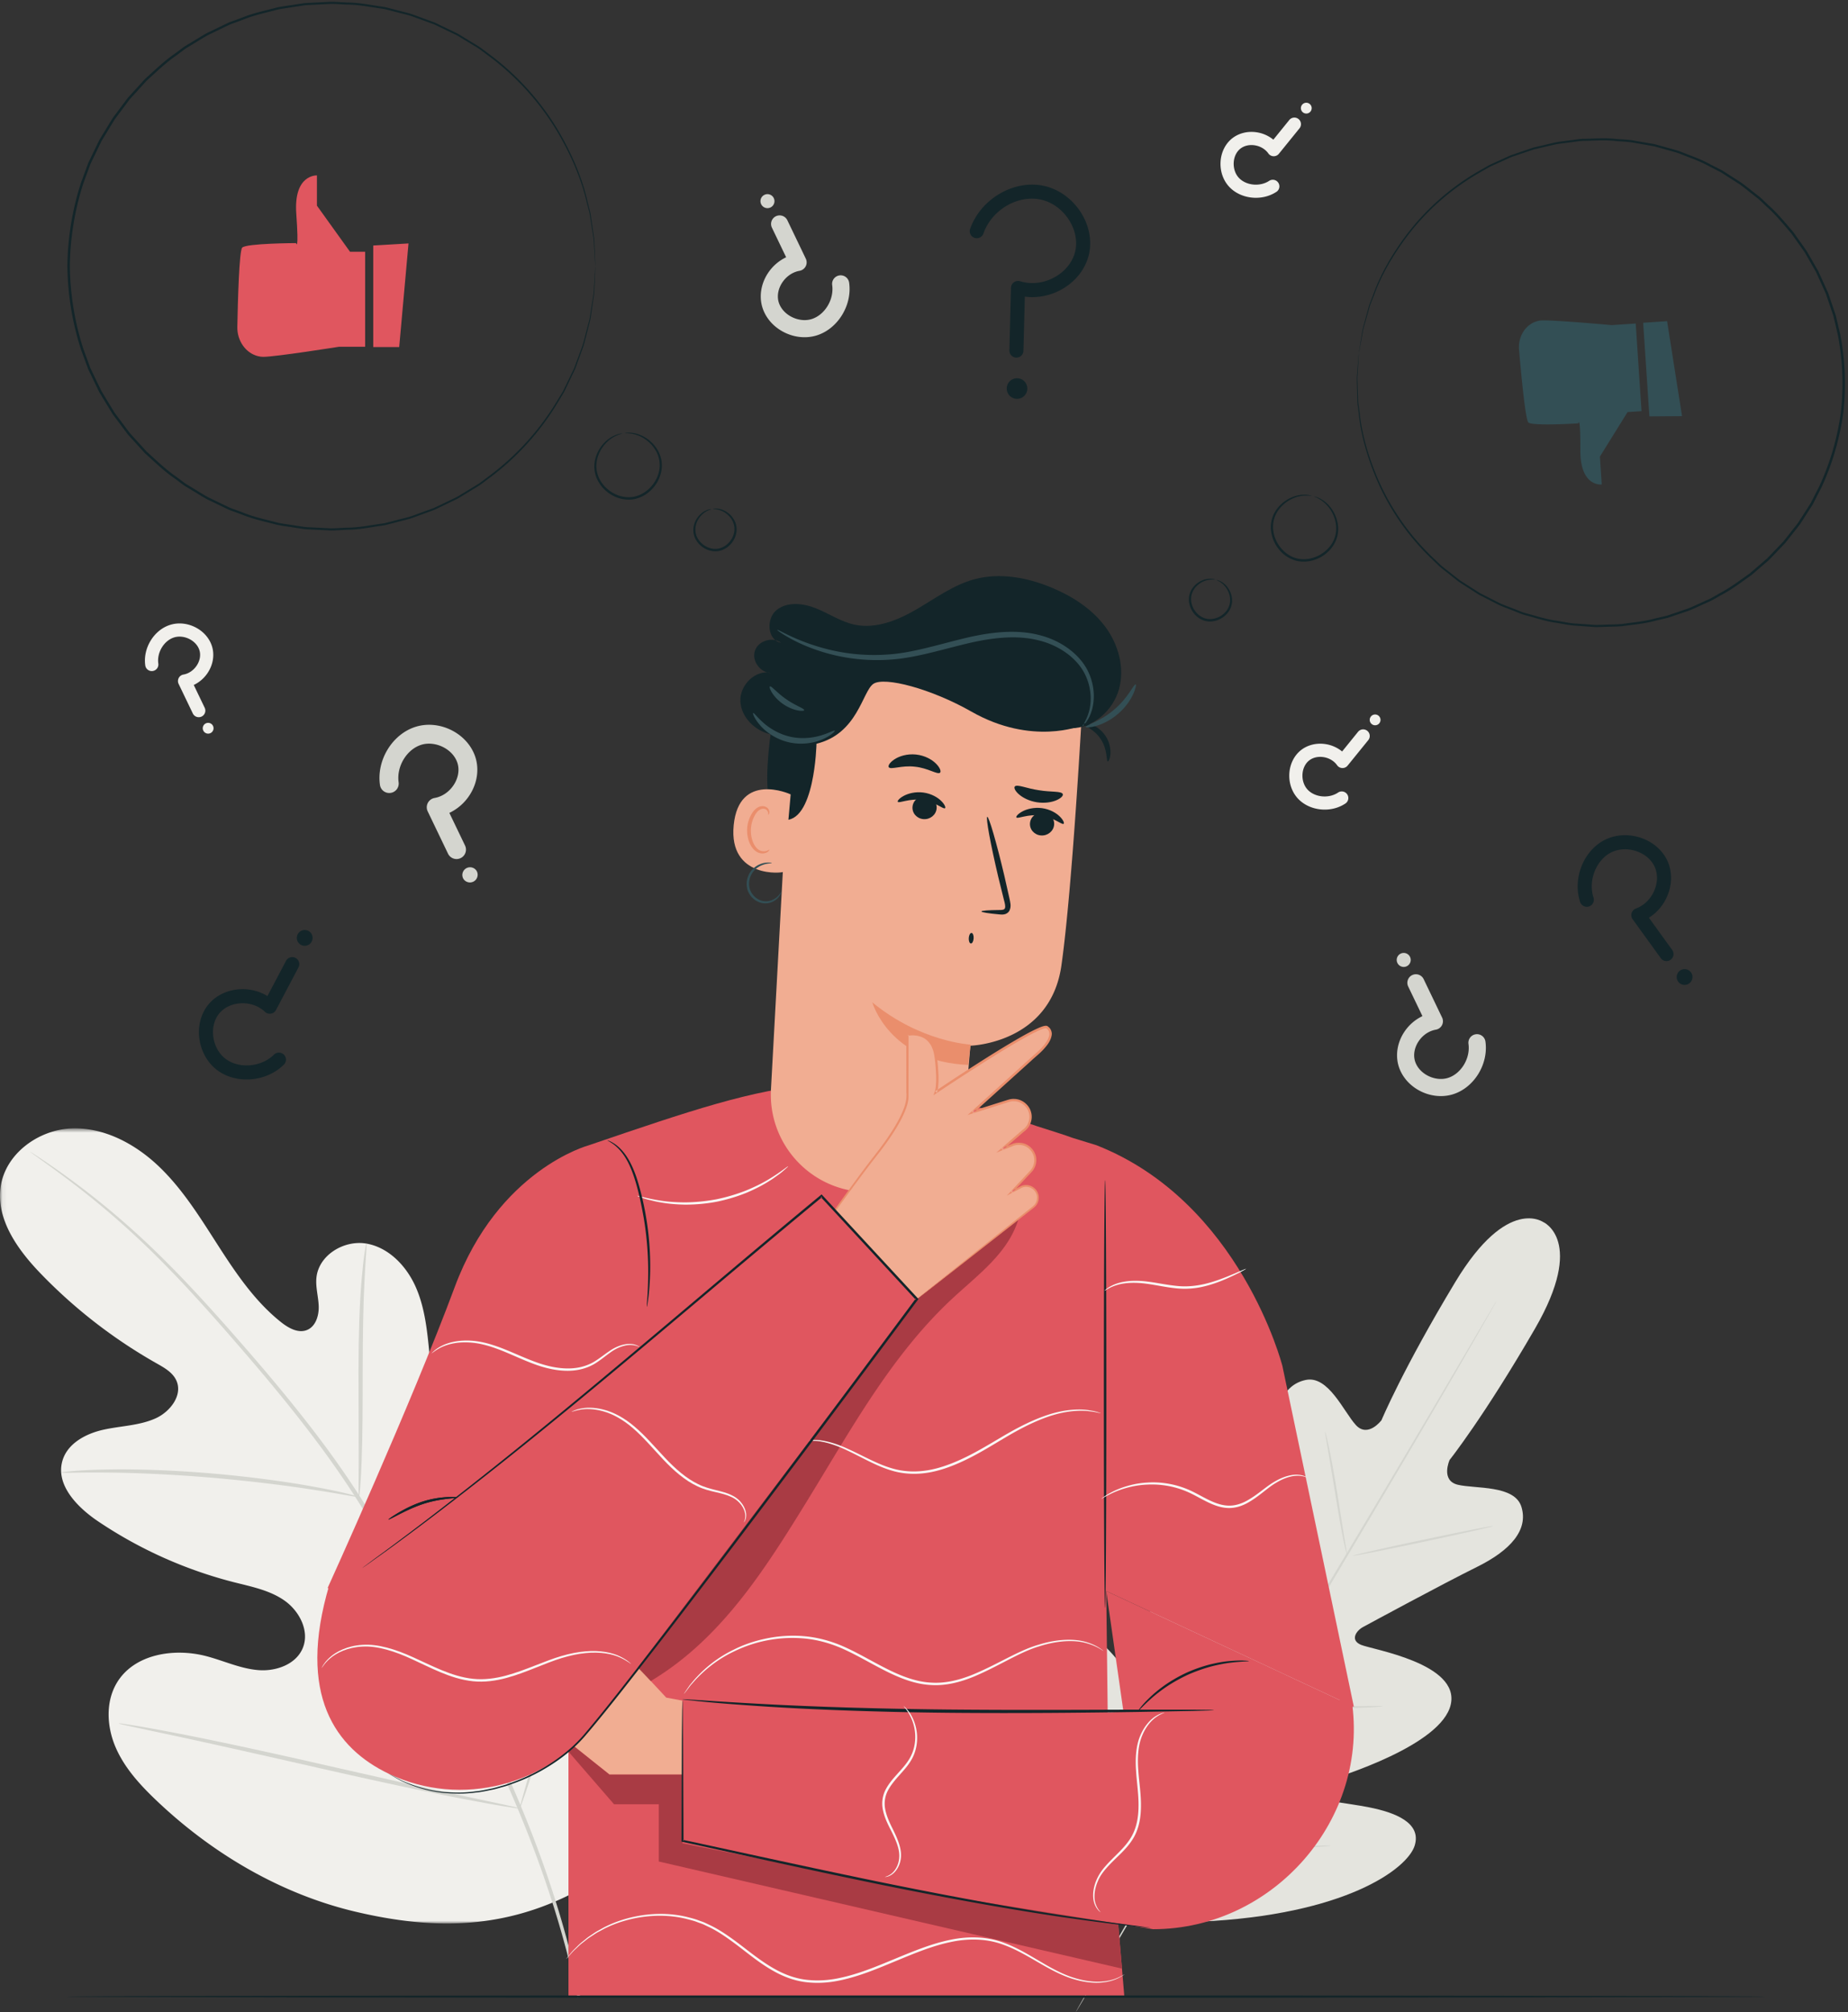 <svg width="394" height="429" xmlns="http://www.w3.org/2000/svg" xmlns:xlink="http://www.w3.org/1999/xlink"><rect width="100%" height="100%" fill="#333333" stroke="none"/><defs><path id="a" d="M.06.586h144.192V170.11H.06z"/></defs><g fill="none" fill-rule="evenodd"><g transform="translate(0 240)"><mask id="b" fill="#fff"><use xlink:href="#a"/></mask><path d="M121.11 164.165c23.226-20.071 25.556-53.116 21.556-82.192-.667-4.853-.662-10.043-3.42-14.078-2.758-4.033-8.465-6.396-12.614-3.894-3.442 2.076-4.583 6.446-6.248 10.134-2.214 4.908-5.83 9.152-10.297 12.088-2.936 1.93-6.672 3.31-9.907 1.937-4.44-1.884-5.535-7.637-6.004-12.486l-2.625-27.101c-.47-4.847-.966-9.794-2.946-14.237-1.981-4.442-5.751-8.369-10.492-9.185-4.743-.815-10.166 2.43-10.65 7.271-.201 2.016.412 4.023.485 6.046.072 2.026-.635 4.347-2.487 5.104-1.875.767-3.955-.405-5.549-1.674-5.504-4.375-9.547-10.326-13.364-16.265-3.818-5.939-7.557-12.036-12.644-16.903C28.817 3.864 22.106.284 15.128.606 8.149.929 1.2 5.974.149 12.965c-1.053 7.011 3.646 13.529 8.552 18.609a108.662 108.662 0 0024.727 19.137c1.639.927 3.415 1.927 4.184 3.662 1.385 3.121-1.344 6.643-4.423 8.034-3.487 1.575-7.444 1.604-11.175 2.438-3.731.834-7.651 2.923-8.711 6.64-1.474 5.156 3.203 9.919 7.627 12.897a93.096 93.096 0 0029.047 12.996c3.698.937 7.566 1.694 10.698 3.901 3.132 2.209 5.315 6.383 3.931 9.973-1.385 3.595-5.728 5.147-9.532 4.838-3.803-.305-7.354-1.988-11.049-2.963-6.916-1.826-15.466-.48-19.136 5.713-2.413 4.072-2.116 9.363-.233 13.724 1.881 4.362 5.156 7.948 8.578 11.215 11.961 11.417 26.659 20.085 42.655 23.847 15.994 3.761 30.453 3.734 45.221-3.461" fill="#F1F0EC" mask="url(#b)"/></g><path d="M123.724 425.757c-2.249-11.45-6.192-24.839-12.033-39.107-5.814-14.282-13.485-29.408-22.051-44.954l-6.386-11.487c-2.104-3.765-4.191-7.499-6.457-11.026-4.504-7.073-9.373-13.531-14.187-19.515-4.812-5.99-9.598-11.498-14.109-16.616-4.525-5.11-8.832-9.793-12.939-13.894-8.193-8.236-15.573-14.083-20.804-17.891a158.643 158.643 0 00-6.106-4.272l-1.621-1.062c-.368-.233-.56-.347-.57-.335-.009.014.167.154.519.412.39.283.91.658 1.571 1.135 1.384.99 3.425 2.452 6.003 4.405a182.697 182.697 0 0120.562 18.062c4.068 4.118 8.338 8.814 12.831 13.939 4.485 5.136 9.242 10.654 14.026 16.641 4.782 5.985 9.618 12.43 14.086 19.471 2.249 3.509 4.314 7.213 6.421 10.989l6.378 11.482c8.559 15.535 16.233 30.613 22.072 44.834 5.864 14.207 9.854 27.523 12.174 38.915" fill="#D4D5CF"/><path d="M76.538 319.175c.061.003.15-.75.26-2.116.117-1.364.22-3.344.311-5.792.188-4.893.216-11.661.219-19.121.001-7.465.125-14.212.387-19.089.124-2.439.243-4.413.344-5.775.093-1.364.116-2.123.054-2.131-.061-.007-.201.737-.399 2.094-.208 1.353-.425 3.325-.629 5.766-.425 4.884-.651 11.659-.653 19.13l.044 19.112c-.009 2.298-.019 4.236-.026 5.792-.001 1.367.025 2.126.088 2.13" fill="#D4D5CF"/><path d="M13.057 313.961c.005.061.902.073 2.516.041 1.612-.023 3.945-.069 6.83-.032 5.767.028 13.733.344 22.507 1.078 8.775.749 16.687 1.766 22.388 2.667 2.856.43 5.156.84 6.748 1.114 1.591.281 2.478.407 2.492.346.013-.062-.85-.304-2.423-.692a118.23 118.23 0 00-6.714-1.4c-5.691-1.066-13.618-2.186-22.42-2.939-8.799-.735-16.799-.952-22.584-.814-2.893.046-5.231.187-6.843.32-1.612.141-2.5.247-2.497.311m97.75 71.623c.029.009.148-.267.349-.804l.832-2.363c.714-2.055 1.67-5.056 2.801-8.779 2.269-7.445 5.079-17.827 8.025-29.325 2.949-11.503 5.658-21.897 7.768-29.378l2.525-8.854.674-2.414c.144-.554.207-.85.176-.862-.029-.008-.148.269-.348.806l-.833 2.361c-.714 2.055-1.669 5.056-2.801 8.78-2.269 7.444-5.079 17.826-8.026 29.329-2.947 11.5-5.657 21.892-7.767 29.375-1.039 3.636-1.891 6.631-2.525 8.852l-.673 2.414c-.145.556-.207.852-.177.862" fill="#D4D5CF"/><path d="M25.295 367.448c-.005.031.291.117.856.254l2.487.557c2.294.492 5.391 1.154 9.159 1.958 7.733 1.656 18.387 4.063 30.156 6.74 11.773 2.679 22.46 4.991 30.23 6.486 3.885.749 7.034 1.323 9.218 1.675l2.517.39c.577.08.884.106.89.076.004-.032-.292-.118-.857-.256-.668-.149-1.49-.332-2.487-.556-2.294-.491-5.389-1.151-9.157-1.958-7.733-1.653-18.389-4.062-30.162-6.74-11.769-2.679-22.455-4.99-30.224-6.486-3.885-.749-7.034-1.322-9.219-1.674l-2.518-.391c-.577-.08-.882-.105-.89-.075m72.043-184.287a2.016 2.016 0 01-1.815-1.141l-4.336-9.027a2.01 2.01 0 011.467-2.851c1.627-.285 3.12-1.305 4.093-2.801.897-1.376 1.212-2.971.862-4.377-.347-1.401-1.373-2.677-2.816-3.502-1.545-.881-3.378-1.137-4.911-.678-3.13.935-5.371 4.6-4.894 8.004a2.01 2.01 0 01-1.711 2.271 2.001 2.001 0 01-2.271-1.712c-.752-5.35 2.714-10.921 7.727-12.417 2.598-.776 5.537-.398 8.054 1.04 2.393 1.366 4.115 3.562 4.726 6.026.617 2.485.109 5.233-1.395 7.541a10.526 10.526 0 01-4.312 3.785l3.344 6.957a2.011 2.011 0 01-1.812 2.882m4.319 2.596a1.644 1.644 0 11-2.928 1.5 1.646 1.646 0 012.928-1.5" fill="#D4D5CF"/><path d="M42.377 152.919a1.406 1.406 0 01-1.267-.797l-3.029-6.304a1.404 1.404 0 011.024-1.992c1.137-.198 2.179-.911 2.859-1.955.627-.961.846-2.076.602-3.057-.242-.979-.959-1.87-1.967-2.445-1.079-.617-2.358-.795-3.429-.474-2.186.653-3.752 3.212-3.418 5.589a1.404 1.404 0 01-1.195 1.586 1.398 1.398 0 01-1.586-1.195c-.525-3.736 1.895-7.627 5.396-8.672 1.815-.541 3.868-.278 5.625.727 1.671.954 2.874 2.488 3.3 4.208.431 1.735.076 3.655-.974 5.266a7.344 7.344 0 01-3.011 2.643l2.335 4.859a1.405 1.405 0 01-1.265 2.013m3.016 1.812a1.15 1.15 0 11-2.047 1.048 1.15 1.15 0 012.047-1.048m246.506 1.587a1.409 1.409 0 01-.178 1.487l-4.403 5.433a1.405 1.405 0 01-2.239-.073c-.665-.943-1.754-1.58-2.99-1.748-1.137-.155-2.237.124-3.02.764-.782.638-1.281 1.667-1.369 2.824-.095 1.238.291 2.472 1.039 3.302 1.525 1.697 4.508 2.017 6.514.698a1.405 1.405 0 111.542 2.347c-3.152 2.073-7.704 1.549-10.146-1.168-1.266-1.409-1.906-3.377-1.749-5.394.147-1.919 1.019-3.662 2.391-4.784 1.384-1.131 3.272-1.632 5.177-1.372a7.35 7.35 0 013.678 1.591l3.392-4.189a1.403 1.403 0 012.361.282m.348-3.502a1.15 1.15 0 111.821 1.403 1.15 1.15 0 01-1.821-1.403m-15.01-126.943a1.409 1.409 0 01-.178 1.486l-4.402 5.434a1.406 1.406 0 01-2.239-.074c-.665-.942-1.756-1.579-2.991-1.747-1.136-.156-2.237.123-3.019.763-.782.638-1.281 1.667-1.37 2.824-.095 1.239.291 2.472 1.039 3.303 1.525 1.696 4.508 2.016 6.514.698a1.403 1.403 0 011.944.401 1.398 1.398 0 01-.401 1.946c-3.153 2.072-7.704 1.549-10.146-1.168-1.267-1.409-1.906-3.377-1.75-5.395.147-1.919 1.019-3.662 2.391-4.783 1.385-1.132 3.272-1.633 5.178-1.373a7.36 7.36 0 013.677 1.591l3.392-4.189a1.405 1.405 0 012.361.283m.348-3.502a1.15 1.15 0 111.823 1.402 1.15 1.15 0 01-1.823-1.402" fill="#F1F0EC"/><path d="M166.218 45.925c.68 0 1.332.382 1.647 1.035l3.935 8.192a1.825 1.825 0 01-1.331 2.588c-1.476.258-2.831 1.184-3.715 2.541-.814 1.249-1.099 2.697-.782 3.973.315 1.271 1.247 2.429 2.556 3.177 1.402.801 3.065 1.032 4.457.616 2.84-.849 4.874-4.174 4.441-7.264a1.822 1.822 0 011.552-2.06 1.816 1.816 0 012.062 1.553c.682 4.855-2.463 9.911-7.012 11.268-2.359.705-5.026.362-7.309-.943-2.172-1.24-3.735-3.233-4.29-5.469-.56-2.254-.098-4.749 1.267-6.843a9.543 9.543 0 013.912-3.435l-3.034-6.313a1.826 1.826 0 011.644-2.616m-3.919-2.356a1.492 1.492 0 112.656-1.361 1.492 1.492 0 01-2.656 1.361m139.579 164.155c.68 0 1.332.382 1.647 1.036l3.934 8.192a1.822 1.822 0 01-1.33 2.588c-1.476.257-2.831 1.183-3.716 2.541-.813 1.249-1.098 2.696-.781 3.972.315 1.273 1.246 2.43 2.556 3.178 1.401.8 3.065 1.032 4.456.615 2.841-.847 4.875-4.174 4.441-7.263a1.826 1.826 0 011.553-2.061 1.817 1.817 0 012.062 1.554c.681 4.855-2.463 9.91-7.012 11.268-2.359.704-5.027.362-7.31-.944-2.172-1.239-3.734-3.232-4.289-5.468-.559-2.255-.098-4.75 1.267-6.844a9.548 9.548 0 013.912-3.434l-3.034-6.314a1.824 1.824 0 011.644-2.616m-3.92-2.355a1.493 1.493 0 112.657-1.362 1.493 1.493 0 01-2.657 1.362" fill="#D4D5CF"/><path d="M329.174 260.661s-7.687-5.91-18.9 12.686c-11.214 18.598-15.735 29.462-15.735 29.462s-2.888 3.859-5.477 1.017c-2.589-2.841-5.859-10.611-10.676-9.598-4.996 1.051-6.999 6.4-6.639 14.497.361 8.097.5 25.864.506 27.472.007 1.577-1.056 3.824-3.131 2.171-2.073-1.653-13.621-16.519-20.347-10.617-6.727 5.901-2.016 28.293-1.548 30.75.469 2.458-.077 3.455-1.266 3.969-1.187.516-4.598-4.847-8.056-8.941-3.457-4.094-8.184-8.234-11.78-4.504-3.595 3.73-5.83 20.119 7.93 47.98l7.222 12.493 14.491.229c31.043-1.399 44.316-11.268 45.848-16.218 1.531-4.949-4.377-7.089-9.631-8.141-5.255-1.052-11.598-1.45-11.72-2.74-.123-1.29.486-2.248 2.864-3.024 2.379-.777 24.262-7.461 26.184-16.2 1.921-8.74-16.673-11.677-19.122-12.694-2.449-1.019-.994-3.036.39-3.791 1.411-.77 17.038-9.226 24.303-12.819 7.265-3.593 10.983-7.929 9.491-12.811-1.438-4.708-9.821-3.821-13.559-4.716-3.739-.897-1.753-5.288-1.753-5.288s7.331-9.204 18.205-28.002c10.873-18.798 1.742-22.731 1.742-22.731" fill="#E4E4DE"/><path d="M319.104 277.299s-.065.141-.208.406l-.651 1.167-2.537 4.465c-2.207 3.875-5.441 9.459-9.464 16.345-8.04 13.774-19.306 32.708-31.815 53.579-12.514 20.878-23.823 39.786-31.932 53.518l-9.586 16.271-2.609 4.423c-.296.49-.524.871-.688 1.145-.159.256-.248.382-.248.382s.063-.141.208-.406l.65-1.167 2.536-4.464c2.207-3.875 5.441-9.459 9.464-16.344 8.04-13.775 19.307-32.71 31.82-53.588 12.51-20.871 23.818-39.778 31.927-53.51l9.587-16.272 2.609-4.423.689-1.145c.157-.257.248-.382.248-.382" fill="#D4D5CF"/><path d="M282.522 305.282c.03-.007.133.35.293 1.002.163.65.371 1.598.617 2.771.488 2.348 1.079 5.608 1.666 9.216.565 3.562 1.077 6.78 1.469 9.244l.463 2.797c.112.659.16 1.028.129 1.035-.03.007-.135-.349-.3-1-.161-.651-.37-1.6-.604-2.776-.465-2.354-1.013-5.619-1.599-9.228l-1.536-9.229-.476-2.796c-.108-.661-.152-1.03-.122-1.036m5.941 26.415c-.025-.121 6.641-1.635 14.888-3.381 8.25-1.747 14.957-3.065 14.982-2.944.026.121-6.639 1.635-14.889 3.381-8.247 1.748-14.955 3.065-14.981 2.944m-20.659 31.189c.004-.03.383-.019 1.065.028l2.888.215c2.438.179 5.806.413 9.53.534 3.727.129 7.103.129 9.547.108l2.896-.02c.683-.001 1.062.012 1.064.044.001.03-.375.075-1.057.13a73.55 73.55 0 01-2.896.163 129.62 129.62 0 01-9.568.023 132.311 132.311 0 01-9.544-.665 80.942 80.942 0 01-2.878-.359c-.678-.1-1.05-.169-1.047-.201m-10.633-22.71c.028-.013.207.288.506.846l1.231 2.378a531.68 531.68 0 013.905 7.92 531.935 531.935 0 013.788 7.978l1.101 2.441c.251.581.377.908.349.922-.027.013-.206-.288-.506-.846-.335-.646-.745-1.441-1.229-2.378a502.892 502.892 0 01-3.907-7.922 543.699 543.699 0 01-3.788-7.976l-1.101-2.441c-.251-.581-.377-.908-.349-.922m-21.736 25.218c.028-.014.253.374.637 1.088l1.588 3.042a836.754 836.754 0 015.085 10.111 848.73 848.73 0 014.969 10.171l1.46 3.106c.336.737.508 1.151.481 1.165-.029.014-.253-.374-.637-1.088l-1.588-3.042a866.575 866.575 0 01-5.086-10.112 857.537 857.537 0 01-4.969-10.17l-1.46-3.105c-.335-.738-.507-1.152-.48-1.166m14.073 27.901c.002-.031.483-.029 1.35 0 .947.038 2.182.085 3.672.143 3.098.116 7.379.261 12.11.287 4.732.033 9.016-.05 12.116-.132l3.673-.093c.867-.019 1.348-.015 1.35.016.002.03-.476.085-1.341.158-.865.072-2.119.158-3.669.236a209.15 209.15 0 01-12.132.262c-4.738-.025-9.025-.22-12.124-.418a126.402 126.402 0 01-3.666-.284c-.864-.083-1.342-.143-1.339-.175" fill="#D4D5CF"/><path d="M376.417 425.702c0 .143-81.078.26-181.071.26-100.027 0-181.088-.117-181.088-.26 0-.144 81.061-.261 181.088-.261 99.993 0 181.071.117 181.071.261" fill="#132529"/><path d="M288.644 363.888l-15.231-72.642s-8.927-35.01-39.664-47.075l-2.121-.651-2.961-.911c-1.235-.482-6.282-2.083-7.607-2.495-41.444-14.365-52.439-10.628-95.625 4.109 0 0-19.186 5.161-28.484 30.189-9.298 25.027-27.099 64.169-27.099 64.169l43.085 15.213 8.259-12.267v83.928h118.499l-3.27-38.634-.57-47.588 52.789 24.655" fill="#E0565F"/><path d="M168.032 248.684c.023.027-.329.352-.989.918a12.99 12.99 0 01-1.243.981c-.503.357-1.058.794-1.732 1.186-1.305.85-2.954 1.713-4.85 2.52a36.357 36.357 0 01-6.412 1.936c-2.34.444-4.609.616-6.669.621-2.061-.033-3.914-.212-5.443-.507-.772-.109-1.451-.305-2.052-.447a13.105 13.105 0 01-1.52-.44c-.825-.276-1.273-.445-1.262-.479.032-.103 1.849.533 4.893 1.003 1.52.246 3.351.384 5.384.391a38.664 38.664 0 006.569-.653 38.474 38.474 0 006.331-1.87c1.879-.771 3.524-1.589 4.839-2.388 2.644-1.581 4.087-2.857 4.156-2.772" fill="#FAF9F6"/><path fill="#A93B44" d="M239.211 419.738l-98.753-22.837v-12.213h-9.547l-9.715-11.218 1.227-1.143 7.508 5.997H145.5l92.906 31.901.805 9.513"/><path d="M150.277 363.48l-8.237-1.524s-19.525-21.356-23.185-21.661c-3.013-.251-19.623-.088-25.407-.023a2.013 2.013 0 00-.053 4.024l19.623.761.093 1.58-19.65.261c-2.001.153-3.283 3.322 3.121 3.894l16.436.584v1.022l-16.665 2.33c-.843.117-3.058.548-3.079 1.398 0 0-1.008 2.088 3.74 2.682 1.63.203 16.097-.276 16.097-.276l-.557 1.301-14.978 3.23a2.128 2.128 0 00.646 4.201l16.004-1.484 15.705 12.544h21.001l-.655-14.844" fill="#F1AD92"/><path fill="#E0565F" d="M288.644 363.888l-47.927 9.426-4.862-34.081"/><path d="M234.334 365.189l-88.834-2.87.014 30.705 58.938 11.705 41.385 6.606c25.721 0 46.295-23.606 42.312-49.016l-.11.029-53.705 2.841" fill="#E0565F"/><path d="M258.79 364.625c0 .023-.396.05-1.151.08l-3.302.094-12.146.22c-10.256.15-24.428.323-40.081.174-15.66-.154-29.831-.72-40.07-1.413-5.119-.342-9.258-.672-12.112-.96l-3.287-.336c-.751-.085-1.144-.142-1.141-.165.002-.025.399-.015 1.153.024l3.297.206c2.859.204 7.001.459 12.12.739 10.238.566 24.396 1.052 40.047 1.208 15.644.148 29.813.052 40.07.029l12.147.002 3.304.037c.755.017 1.152.036 1.152.061m-113.287-2.029c.012 0 .023.186.034.546l.033 1.591.062 6.053.1 21.699-.171-.213c10.032 2.151 22.057 4.814 35.001 7.531 17.75 3.755 33.904 6.72 45.65 8.534a672.34 672.34 0 0013.932 1.998l3.795.5.985.143c.222.035.334.058.334.066-.001.01-.116.005-.34-.012l-.991-.092-3.808-.403c-3.303-.374-8.078-.981-13.962-1.835-11.768-1.723-27.946-4.633-45.702-8.389-12.949-2.718-24.967-5.411-34.987-7.614l-.173-.038.001-.175.085-21.7.057-6.053.032-1.591c.011-.36.022-.546.033-.546m-7.586-83.975c-.035-.005-.011-.539.064-1.499.061-.961.158-2.351.195-4.071.098-3.433-.057-8.2-.931-13.371-.91-5.145-2.062-9.835-3.848-12.75-.874-1.464-1.888-2.428-2.654-2.99-.776-.552-1.274-.756-1.252-.805.007-.016.134.026.372.121.242.086.576.265.995.517.82.521 1.912 1.481 2.851 2.962.951 1.47 1.758 3.402 2.398 5.603a62.659 62.659 0 011.652 7.257c.881 5.212.978 10.022.785 13.471a51.795 51.795 0 01-.361 4.076c-.137.957-.23 1.483-.266 1.479m97.694-26.99c.143 0 .259 20.412.259 45.584 0 25.182-.116 45.589-.259 45.589-.145 0-.261-20.407-.261-45.589 0-25.172.116-45.584.261-45.584" fill="#132529"/><path d="M266.268 354.166c-.001.097-1.512.05-3.914.347-1.201.141-2.617.412-4.163.811a34.643 34.643 0 00-4.886 1.739 34.649 34.649 0 00-4.533 2.522c-1.32.899-2.459 1.784-3.358 2.593-1.808 1.608-2.769 2.774-2.843 2.71-.029-.022.193-.327.621-.861.418-.541 1.091-1.273 1.973-2.12.878-.855 2.01-1.783 3.337-2.718a31.7 31.7 0 014.588-2.6 31.625 31.625 0 014.981-1.73c1.578-.379 3.022-.616 4.244-.712 1.219-.103 2.212-.126 2.895-.083.683.031 1.059.066 1.058.102" fill="#132529"/><path d="M138.75 358.42a375.848 375.848 0 00-7.649-7.902l63.4-72.911 22.758-18.086c-2.148 7.714-8.948 12.358-14.764 17.863-12.662 11.988-21.165 27.582-30.297 42.437-9.133 14.854-18.477 29.661-33.449 38.599" fill="#A93B44"/><path d="M138.749 358.42l-7.649-7.901a371.392 371.392 0 017.65 7.901h-.001" fill="#AF7B66"/><path d="M97.647 319.294c.017.199-3.577.06-7.672 1.455-2.038.698-3.791 1.586-5.057 2.232-1.264.653-2.048 1.063-2.087.998-.035-.058.681-.579 1.908-1.319 1.228-.733 2.981-1.689 5.068-2.405a20.451 20.451 0 015.518-1.047c1.437-.064 2.322.025 2.322.086" fill="#132529"/><path d="M97.647 319.294c.017.199-3.577.06-7.672 1.455-2.038.698-3.791 1.586-5.057 2.232-1.264.653-2.048 1.063-2.087.998-.035-.058.681-.579 1.908-1.319 1.228-.733 2.981-1.689 5.068-2.405a20.451 20.451 0 015.518-1.047c1.437-.064 2.322.025 2.322.086" fill="#132529"/><path d="M235.23 351.976c-.047.091-1.083-.912-3.456-1.591-2.345-.729-6.035-.716-10.222.641-4.24 1.25-8.637 4.254-14.071 6.512-2.714 1.094-5.794 1.945-9.037 1.727-3.247-.164-6.425-1.396-9.444-2.899-3.034-1.514-5.856-3.218-8.726-4.552-2.862-1.348-5.818-2.183-8.704-2.458a28.36 28.36 0 00-14.976 2.709c-3.995 1.872-6.668 4.346-8.341 6.126l-1.086 1.226-.721.96-.453.585c-.104.131-.162.196-.169.191-.008-.005.035-.079.125-.22l.412-.617.684-.995 1.058-1.265c1.639-1.837 4.305-4.383 8.329-6.323 1.982-1.011 4.302-1.83 6.864-2.366 2.56-.535 5.382-.768 8.321-.489 2.937.265 5.973 1.114 8.871 2.473 2.906 1.344 5.737 3.05 8.744 4.548 2.993 1.491 6.099 2.692 9.243 2.857 3.138.219 6.143-.594 8.827-1.664 5.373-2.2 9.824-5.191 14.14-6.418 4.253-1.331 8.019-1.287 10.389-.484 1.194.368 2.048.842 2.598 1.193l.606.432c.133.1.2.154.194.161m43.436-36.982c-.02.066-.618-.295-1.799-.34-1.173-.069-2.888.346-4.701 1.439-1.845 1.034-3.629 2.911-6.148 4.326-1.251.694-2.771 1.208-4.376 1.1-1.603-.09-3.147-.725-4.606-1.465-1.467-.74-2.829-1.566-4.238-2.127a18.814 18.814 0 00-4.207-1.175 18.717 18.717 0 00-3.956-.216 18.763 18.763 0 00-3.429.45 19.785 19.785 0 00-4.72 1.686c-1.064.535-1.612.912-1.641.865-.011-.015.12-.118.378-.3.258-.183.638-.456 1.167-.743 1.039-.599 2.633-1.354 4.733-1.867a18.47 18.47 0 013.49-.523 18.707 18.707 0 014.05.173 19.04 19.04 0 014.329 1.178c1.458.574 2.834 1.407 4.28 2.134 1.437.731 2.912 1.332 4.401 1.421 1.487.107 2.903-.356 4.116-1.013 2.444-1.335 4.272-3.194 6.193-4.223 1.88-1.08 3.682-1.46 4.897-1.322a4.66 4.66 0 011.358.316c.291.133.437.21.43.226m-43.981-13.687c-.005.018-.24-.024-.68-.118-.221-.042-.49-.116-.813-.17l-1.124-.148c-1.691-.194-4.191-.091-7.127.728-2.936.822-6.251 2.363-9.744 4.394-3.492 2.023-7.241 4.51-11.607 6.306-2.177.894-4.407 1.573-6.633 1.817-2.22.261-4.415.098-6.399-.44-1.986-.534-3.757-1.354-5.378-2.149-1.619-.802-3.101-1.589-4.484-2.236-2.748-1.335-5.157-1.983-6.858-2.076-.849-.014-1.512-.015-1.956.06-.447.046-.685.061-.689.044-.003-.018.228-.068.675-.148.444-.11 1.113-.142 1.979-.158 1.733.031 4.215.64 7.003 1.943 1.404.631 2.9 1.402 4.519 2.182 1.62.776 3.375 1.569 5.312 2.074 1.933.51 4.055.658 6.216.397 2.166-.244 4.349-.91 6.496-1.791 4.306-1.771 8.04-4.228 11.564-6.241 3.526-2.019 6.897-3.545 9.887-4.333 2.993-.786 5.543-.833 7.248-.575l1.129.198c.324.07.591.161.81.22.435.128.66.203.654.22m30.97-30.764c.015.032-.366.253-1.07.621a51.17 51.17 0 01-3.038 1.455c-1.305.567-2.893 1.193-4.739 1.64a17.446 17.446 0 01-6.141.418c-2.177-.228-4.193-.691-6.04-.94-1.842-.267-3.522-.289-4.907-.09-2.809.378-4.177 1.663-4.223 1.559-.011-.014.066-.093.225-.233.155-.142.408-.326.748-.541.682-.423 1.769-.905 3.192-1.148 1.419-.254 3.152-.268 5.028-.024 1.877.229 3.896.676 6.029.899 4.289.51 8.086-.859 10.687-1.88 1.313-.524 2.362-.989 3.092-1.299.731-.311 1.141-.471 1.157-.437m-129.301 16.651c-.023.065-.586-.38-1.77-.426-1.173-.062-2.884.422-4.582 1.698-.867.612-1.765 1.37-2.837 2.07-1.066.71-2.369 1.244-3.787 1.518-2.858.548-6.08.016-9.169-1.094-3.098-1.118-5.875-2.543-8.529-3.477-1.322-.477-2.608-.836-3.833-1.048a16.14 16.14 0 00-3.444-.208c-2.115.107-3.766.698-4.791 1.281-1.034.58-1.512 1.052-1.548 1.009-.012-.013.102-.133.334-.35a6.518 6.518 0 011.112-.833c1.016-.651 2.7-1.319 4.87-1.475a16.129 16.129 0 013.536.149c1.261.2 2.579.552 3.924 1.023 2.701.923 5.491 2.339 8.544 3.438 3.035 1.092 6.165 1.614 8.907 1.114 1.364-.253 2.602-.742 3.643-1.412 1.049-.662 1.962-1.404 2.858-2.006 1.763-1.269 3.586-1.733 4.805-1.599a3.613 3.613 0 011.35.363c.285.145.415.255.407.265m56.335 76.593c.012-.013.122.082.321.275.206.188.47.501.788.924.608.854 1.355 2.25 1.634 4.142.273 1.863.058 4.283-1.329 6.44-1.328 2.154-3.594 3.859-4.866 6.333a6.029 6.029 0 00-.498 3.893c.246 1.284.768 2.466 1.298 3.571 1.093 2.185 2.103 4.304 2.065 6.263-.03 1.957-1.011 3.372-1.872 3.989-.434.32-.836.458-1.104.529-.276.054-.422.063-.424.047-.021-.06.604-.09 1.404-.735.774-.627 1.646-2 1.627-3.828-.008-1.844-1-3.863-2.127-6.054-.548-1.113-1.098-2.324-1.368-3.687a6.513 6.513 0 01.53-4.216c.662-1.324 1.609-2.396 2.504-3.396.898-1.002 1.774-1.949 2.427-2.968 1.336-2.027 1.586-4.328 1.368-6.133a9.944 9.944 0 00-1.438-4.077c-.562-.868-.98-1.276-.94-1.312m41.918 43.901c-.012.014-.14-.098-.375-.325a4.06 4.06 0 01-.774-1.203c-.531-1.142-.597-3.091.253-5.162.413-1.033 1.074-2.102 1.943-3.068.85-.988 1.858-1.938 2.87-2.965 1.01-1.024 2.033-2.144 2.779-3.492.749-1.344 1.172-2.914 1.338-4.55.331-3.293-.261-6.455-.428-9.36-.211-2.896.041-5.615.969-7.66.889-2.055 2.224-3.391 3.288-4.026.53-.325.98-.507 1.289-.608.314-.091.479-.13.484-.113.022.057-.661.206-1.662.891-.999.667-2.242 1.994-3.06 3.999-.852 1.994-1.062 4.619-.829 7.485.187 2.867.805 6.05.468 9.446-.171 1.686-.615 3.332-1.411 4.744-.793 1.415-1.857 2.558-2.884 3.582-2.073 2.026-4.016 3.803-4.814 5.836-.861 1.981-.854 3.835-.404 4.946.426 1.133 1.02 1.558.96 1.603m5.137 13.266s-.345.301-1.113.704c-.76.407-1.98.882-3.629 1.036-1.64.171-3.691-.005-5.937-.667-2.261-.634-4.659-1.85-7.187-3.321-2.541-1.444-5.27-3.169-8.51-4.257-3.234-1.087-6.981-1.182-10.732-.366-3.768.784-7.533 2.334-11.415 3.948-3.884 1.603-7.923 3.367-12.351 4.263-2.205.458-4.462.597-6.657.375-2.2-.208-4.306-.896-6.212-1.84-3.827-1.914-6.88-4.684-9.998-6.938-1.558-1.132-3.119-2.185-4.755-2.973l-1.219-.583c-.41-.176-.835-.31-1.246-.466-.817-.335-1.666-.523-2.49-.743-3.32-.811-6.564-.79-9.433-.382-2.875.425-5.411 1.236-7.494 2.236-.53.232-1.007.526-1.485.771-.482.24-.922.511-1.331.792-.412.273-.817.522-1.186.782-.356.278-.694.544-1.015.797-.662.479-1.158 1.01-1.622 1.432-.473.416-.822.818-1.104 1.143l-.655.727c-.15.162-.231.243-.239.238-.006-.006.06-.098.197-.271l.618-.764a10.5 10.5 0 011.074-1.182c.456-.437.945-.985 1.603-1.481l1.009-.821c.369-.268.772-.526 1.185-.809.41-.29.85-.57 1.334-.819.479-.254.959-.556 1.491-.798 2.096-1.036 4.654-1.883 7.566-2.338 2.906-.436 6.2-.481 9.585.327.84.219 1.706.407 2.541.743.42.157.853.292 1.273.47l1.247.588c1.673.798 3.26 1.862 4.833 2.996 3.147 2.262 6.198 5.007 9.942 6.868 1.864.92 3.901 1.583 6.041 1.782 2.133.215 4.334.08 6.501-.369 4.35-.88 8.37-2.625 12.256-4.225 3.887-1.607 7.683-3.162 11.513-3.946 3.811-.818 7.663-.706 10.967.427 3.302 1.129 6.032 2.887 8.558 4.347 2.513 1.49 4.863 2.709 7.086 3.362 2.207.678 4.219.88 5.836.743 1.622-.121 2.833-.555 3.599-.928.775-.368 1.142-.641 1.16-.61" fill="#FAF9F6"/><path d="M184.109 254.147c11.159.551 20.759-7.817 21.738-18.946.581-6.603 1.039-12.24 1.039-12.24s17.039-.43 19.41-17.102c2.373-16.672 4.452-55.393 4.452-55.393a58.523 58.523 0 00-59.267-.234l-2.721 1.584-4.387 80.432c-.628 11.508 8.225 21.332 19.736 21.899" fill="#F1AD92"/><path d="M209.243 194.335c.007-.182 1.467-.285 3.821-.306.61.013 1.1-.062 1.185-.38.156-.35.006-1.022-.207-1.778l-1.213-4.91c-1.648-6.984-2.698-12.712-2.342-12.795.353-.084 1.977 5.508 3.627 12.492l1.111 4.933c.131.725.443 1.591.005 2.543-.231.476-.751.774-1.161.826-.414.069-.754.025-1.044.001-2.344-.218-3.79-.444-3.782-.626" fill="#132529"/><path d="M206.945 222.724s-10.665-.511-20.968-9.011c0 0 3.587 12.685 20.445 13.342l.523-4.331" fill="#EA8E6C"/><path d="M230.547 154.711s-10.504 4.389-23.451-2.992c-8.496-4.842-18.562-7.534-20.905-5.902-2.342 1.633-3.312 10.609-12.112 12.76 0 0-.354 17.209-7.168 16.218-6.814-.99-1.066-27.356-1.066-27.356l17.204-7.258 18.473-2.445 17.093 3.379 13.128 4.385-1.196 9.211" fill="#132529"/><path d="M168.574 169.38c-.269-.16-11.035-4.882-12.15 6.581-1.117 11.464 10.623 10.22 10.675 9.894.052-.327 1.475-16.475 1.475-16.475" fill="#F1AD92"/><path d="M164.02 181.17c-.047-.041-.214.121-.566.243-.344.118-.92.168-1.496-.115-1.168-.562-2-2.584-1.855-4.656a6.635 6.635 0 01.838-2.805c.431-.805 1.031-1.337 1.651-1.387a1.023 1.023 0 011.126.663c.122.335.027.557.086.582.029.033.264-.168.218-.65a1.277 1.277 0 00-.381-.762c-.253-.251-.647-.404-1.076-.4-.89-.025-1.765.711-2.259 1.575a6.808 6.808 0 00-1.003 3.127c-.152 2.317.82 4.594 2.43 5.235.786.288 1.483.111 1.857-.126.382-.248.467-.499.43-.524" fill="#EA8E6C"/><path d="M181.692 147.658c-2.343 2.496-4.722 5.022-7.63 6.829-2.908 1.807-6.455 2.843-9.792 2.074-3.336-.769-6.284-3.657-6.421-7.078-.136-3.42 3.207-6.757 6.551-6.025-2.269.041-4.167-2.53-3.459-4.686.708-2.158 3.76-3.103 5.564-1.725-2.905-.544-3.232-5.155-.917-6.992 2.315-1.838 5.706-1.436 8.444-.325 2.739 1.109 5.254 2.831 8.144 3.453 4.53.974 9.181-.912 13.188-3.24 4.006-2.328 7.816-5.176 12.283-6.41 5.483-1.516 11.406-.408 16.652 1.793 4.355 1.826 8.477 4.472 11.309 8.251 2.833 3.778 4.23 8.8 2.969 13.351-1.26 4.55-5.494 8.328-10.215 8.346 0 0-10.616 1.07-19.252-5.342-8.637-6.411-26.849-5.563-26.849-5.563l-.569 3.289" fill="#132529"/><path d="M165.718 134.311c-.023.036.205.217.66.529.449.324 1.147.744 2.062 1.262 1.835 1.015 4.623 2.296 8.265 3.286a39.8 39.8 0 0013.153 1.251c5.023-.33 10.292-1.949 15.778-3.291 5.469-1.347 10.905-2.016 15.597-.862 4.687 1.083 8.386 3.924 10.014 7.135 1.65 3.243 1.454 6.41.866 8.32-.597 1.961-1.431 2.829-1.324 2.902.033.027.238-.179.603-.604.321-.45.809-1.135 1.173-2.146.758-1.962 1.128-5.317-.541-8.858-1.658-3.531-5.584-6.643-10.519-7.846-4.961-1.283-10.621-.595-16.155.767-5.556 1.362-10.724 2.979-15.582 3.357a40.878 40.878 0 01-12.85-.966c-7.21-1.753-11.087-4.48-11.2-4.236m-5.146 17.715c-.129.066.244 1.187 1.482 2.609 1.21 1.409 3.41 3.044 6.27 3.665 2.862.617 5.541.035 7.226-.748 1.714-.783 2.517-1.65 2.426-1.763-.108-.159-1.066.429-2.735.953-1.651.531-4.09.912-6.658.359-2.566-.557-4.629-1.911-5.914-3.077-1.303-1.166-1.934-2.097-2.097-1.998m3.574-5.665c-.293.138.586 2.221 2.807 3.745 2.211 1.541 4.47 1.628 4.495 1.306.067-.349-1.843-.94-3.797-2.315-1.975-1.343-3.202-2.922-3.505-2.736" fill="#334F55"/><path d="M236.179 162.355c.152.036.476-.528.561-1.556.09-1.011-.135-2.5-1.014-3.852-.88-1.351-2.15-2.16-3.111-2.487-.974-.338-1.622-.271-1.649-.117-.098.331 2.258.987 3.733 3.273 1.493 2.273 1.137 4.694 1.48 4.739" fill="#132529"/><path d="M242.12 145.917c-.338-.142-1.603 2.896-4.6 5.397-2.95 2.557-6.151 3.318-6.065 3.675-.014.319 3.609.055 6.86-2.741 3.28-2.759 4.122-6.294 3.805-6.331" fill="#334F55"/><path d="M224.741 175.873c-.129 1.357-1.384 2.366-2.804 2.258-1.417-.108-2.464-1.293-2.336-2.65.129-1.357 1.384-2.369 2.801-2.261 1.42.108 2.467 1.295 2.339 2.653" fill="#132529"/><path d="M226.772 175.646c-.362.293-2.112-1.394-4.866-1.747-2.746-.391-4.951.762-5.205.386-.127-.169.274-.728 1.238-1.254.948-.525 2.507-.952 4.221-.721 1.712.233 3.073 1.052 3.817 1.807.763.76.97 1.401.795 1.529m-27.08-3.253c-.129 1.357-1.384 2.367-2.804 2.259-1.417-.108-2.464-1.294-2.336-2.65.129-1.357 1.385-2.37 2.802-2.262 1.419.109 2.467 1.296 2.338 2.653" fill="#132529"/><path d="M201.484 172.321c-.362.292-2.115-1.395-4.866-1.747-2.746-.391-4.951.761-5.206.385-.127-.168.272-.728 1.238-1.253.949-.525 2.508-.953 4.22-.722 1.714.233 3.074 1.053 3.819 1.807.76.76.97 1.401.795 1.53m-1.062-7.572c-.543.485-2.606-1.019-5.392-1.281-2.78-.331-5.113.706-5.542.118-.2-.281.171-.992 1.195-1.671 1.004-.676 2.708-1.241 4.622-1.037 1.914.204 3.461 1.114 4.301 1.986.858.879 1.071 1.653.816 1.885m26.172 4.564c.12.326-.353.873-1.355 1.307-.993.435-2.522.693-4.168.436-1.647-.26-3.023-.975-3.833-1.693-.821-.721-1.104-1.387-.89-1.66.478-.565 2.525.408 5.127.781 2.59.443 4.838.145 5.119.829m-19.461 29.602c.287.018.489.536.451 1.157-.038.621-.3 1.111-.588 1.094-.287-.018-.489-.536-.452-1.157.038-.622.302-1.111.589-1.094" fill="#132529"/><path d="M166.534 190.215c.027.009-.015.267-.249.672-.232.401-.694.939-1.454 1.323a3.64 3.64 0 01-2.918.173 4.211 4.211 0 01-2.506-2.553c-.421-1.261-.188-2.583.354-3.56.542-1 1.403-1.63 2.165-1.961a4.652 4.652 0 011.914-.403c.463.009.709.08.706.111.009.102-1.049-.072-2.463.625-.689.349-1.438.949-1.899 1.854-.465.889-.651 2.071-.284 3.167a3.817 3.817 0 002.183 2.271c.935.38 1.894.252 2.592-.057 1.442-.648 1.78-1.731 1.859-1.662" fill="#334F55"/><path d="M177.602 258.701s5.579-7.882 9.084-12.309c4.247-5.365 6.78-9.989 6.78-12.495v-13.278s5.288-1.253 6.043 4.76c.756 6.013 0 7.516 0 7.516s22.205-14.954 23.711-13.869c2.645 1.906-2.372 5.899-2.372 5.899l-13.532 12.23 7.705-2.44a3.613 3.613 0 014.512 2.268 3.581 3.581 0 01-1.377 4.113l-4.561 3.952 2.295-.922a3.527 3.527 0 014.464 1.676 3.488 3.488 0 01-.573 3.959l-4.156 4.43 1.948-1.036a2.532 2.532 0 013.452 1.095 2.504 2.504 0 01-.69 3.088l-24.855 19.653-17.878-18.29" fill="#F1AD92"/><path d="M195.48 276.991s-.105-.091-.309-.291l-.91-.906-3.532-3.553-13.246-13.424-.097-.098.081-.114a477.301 477.301 0 015.311-7.379 235.84 235.84 0 013.003-4.001c1.058-1.355 2.142-2.73 3.165-4.213 1.026-1.475 2.021-3.03 2.875-4.7.826-1.68 1.611-3.454 1.418-5.429l-.014-12.264v-.2l.185-.035c1.35-.254 2.797-.096 4.015.661.6.387 1.072.937 1.456 1.534.334.624.593 1.289.729 1.979.269 1.383.363 2.743.45 4.151.036.7.049 1.405.018 2.117-.045.723-.062 1.403-.342 2.182l-.368-.323a469.576 469.576 0 0110.655-6.947 233.462 233.462 0 015.609-3.446c1.916-1.117 3.835-2.261 5.928-3.176.277-.114.556-.225.855-.31a2.49 2.49 0 01.484-.092.973.973 0 01.303.022c.162.055.221.123.273.173.544.362.846 1.116.754 1.757-.191 1.299-1.011 2.245-1.782 3.113-.806.868-1.728 1.579-2.554 2.358-.849.767-1.693 1.531-2.534 2.289-3.364 3.037-6.659 6.014-9.874 8.915l-.245-.427 4.511-1.425 2.222-.702c.373-.115.725-.236 1.112-.344a3.649 3.649 0 011.215-.135c1.649.051 3.133 1.277 3.53 2.831.441 1.551-.236 3.29-1.54 4.154l.022-.017-4.566 3.946-.237-.387 2.234-.895a3.832 3.832 0 012.461-.159c1.623.429 2.792 2.015 2.739 3.629a3.713 3.713 0 01-.761 2.204c-.502.597-1.005 1.085-1.499 1.625l-2.91 3.091-.242-.317 2.088-1.098a2.716 2.716 0 012.385.05 2.71 2.71 0 011.415 1.848 2.703 2.703 0 01-.513 2.207c-.238.311-.551.531-.821.746l-.829.653-1.623 1.276-3.098 2.433-10.275 8.049-6.509 5.077-1.694 1.31c-.382.292-.577.427-.577.427s.197-.175.58-.488l1.691-1.367 6.466-5.182 10.161-8.11c.989-.785 2.009-1.597 3.062-2.436l1.604-1.276.821-.651c.28-.226.553-.422.752-.686a2.33 2.33 0 00.434-1.904 2.325 2.325 0 00-1.222-1.582 2.328 2.328 0 00-2.044-.036l-2.065 1.097-1.069.568.827-.885 2.898-3.101c.481-.527 1.023-1.065 1.466-1.597.42-.551.66-1.244.666-1.95.042-1.424-.992-2.817-2.423-3.192a3.37 3.37 0 00-2.172.149l-2.232.9-1.276.515 1.039-.903 4.556-3.957.012-.01.01-.007c1.141-.759 1.728-2.281 1.342-3.634-.35-1.357-1.648-2.425-3.087-2.467-.714-.065-1.402.235-2.155.46l-2.22.705-4.51 1.431-1.107.352.861-.78 9.875-8.931 2.535-2.293c.839-.789 1.744-1.491 2.511-2.319.746-.821 1.504-1.769 1.643-2.808.058-.506-.124-.999-.563-1.304-.061-.149-.322-.065-.591-.004a7.133 7.133 0 00-.796.288c-2.03.887-3.959 2.032-5.863 3.143a239.396 239.396 0 00-5.599 3.436 484.31 484.31 0 00-10.647 6.93l-.636.426.269-.749c.198-.556.259-1.307.292-1.978.03-.69.018-1.383-.016-2.072-.081-1.368-.182-2.771-.435-4.069a6.61 6.61 0 00-.668-1.834c-.348-.538-.765-1.029-1.297-1.373-1.065-.676-2.432-.829-3.639-.603l.185-.234-.014 12.264c-.006.496.015.97-.03 1.494a7.993 7.993 0 01-.325 1.46c-.296.941-.697 1.823-1.127 2.673-.873 1.696-1.883 3.259-2.921 4.742-1.033 1.486-2.137 2.875-3.192 4.217a239.186 239.186 0 00-3.015 3.982 510.226 510.226 0 00-5.345 7.345l-.017-.211 13.054 13.482 3.497 3.636.903.95c.203.216.306.338.306.338" fill="#EA8E6C"/><path d="M195.48 276.991l-68.136 89.957c-10.342 13.654-28.982 18.65-44.467 11.238-11.321-5.419-19.623-16.797-12.676-40.222l65.27-44.659 39.673-38.289 20.336 21.975" fill="#E0565F"/><path d="M82.877 378.186s.254.119.735.373l2.131 1.13c1.949.807 4.885 2.016 8.907 2.388 2.001.153 4.249.225 6.674-.122 1.221-.101 2.463-.406 3.765-.663.646-.148 1.29-.359 1.954-.54a18.42 18.42 0 001.998-.657 39.16 39.16 0 008.189-4.022c2.725-1.744 5.405-3.922 7.681-6.71 4.651-5.503 9.457-11.784 14.651-18.486 5.183-6.715 10.656-13.942 16.415-21.544a8368.879 8368.879 0 0037.202-49.679l2.092-2.819.018.333-20.332-21.979.349.023c-13.89 11.465-26.744 22.412-38.398 32.159-11.643 9.761-22.083 18.329-30.906 25.312-8.82 6.988-15.993 12.426-20.988 16.076-2.483 1.846-4.447 3.21-5.758 4.157l-1.499 1.06c-.339.236-.518.348-.518.348s.161-.137.491-.386l1.473-1.097c1.293-.97 3.239-2.357 5.705-4.224 4.96-3.695 12.1-9.171 20.889-16.192 8.792-7.016 19.204-15.61 30.825-25.394 11.634-9.77 24.474-20.733 38.36-32.211l.186-.153.163.176 20.34 21.971.147.158-.129.174-2.092 2.818a7034.628 7034.628 0 01-37.237 49.659c-5.771 7.595-11.257 14.812-16.456 21.517-5.212 6.695-10.031 12.959-14.714 18.463-2.307 2.807-5.029 5.004-7.781 6.749a39.379 39.379 0 01-8.27 4.018c-.673.255-1.342.48-2.017.65-.67.18-1.319.389-1.971.534-1.313.253-2.566.552-3.797.648-2.445.334-4.711.247-6.724.076-4.048-.406-6.99-1.653-8.931-2.494-.938-.501-1.639-.913-2.114-1.179-.473-.27-.708-.419-.708-.419" fill="#132529"/><path d="M134.537 354.752c-.04.058-.768-.642-2.381-1.366-1.598-.741-4.181-1.255-7.327-.924-1.571.154-3.274.509-5.051 1.054-1.778.538-3.629 1.298-5.586 2.07-1.958.775-4.027 1.587-6.26 2.188-2.226.594-4.647.949-7.111.692-2.461-.255-4.76-1.026-6.883-1.907-2.13-.883-4.104-1.887-6.015-2.754-3.79-1.764-7.475-2.911-10.637-2.732-3.16.142-5.555 1.357-6.876 2.498-1.351 1.147-1.757 2.093-1.816 2.048-.016-.009.1-.227.336-.636.268-.386.668-.969 1.347-1.565 1.311-1.215 3.747-2.52 6.989-2.712 3.253-.232 7.031.911 10.854 2.662 1.929.861 3.904 1.853 6.013 2.719 2.102.867 4.356 1.615 6.741 1.862 2.383.248 4.736-.091 6.928-.668 2.196-.583 4.254-1.38 6.214-2.141 1.962-.76 3.825-1.508 5.638-2.038 1.807-.534 3.54-.874 5.141-1.006 3.205-.291 5.843.293 7.445 1.106 1.619.796 2.297 1.55 2.297 1.55m24.079-30.164c-.076-.018.404-.605.26-1.783-.151-1.128-1.074-2.803-3.007-3.659-.953-.444-2.082-.728-3.31-1.009-1.223-.279-2.57-.608-3.869-1.241-2.626-1.22-5.045-3.328-7.29-5.712-2.248-2.392-4.252-4.78-6.388-6.614-2.113-1.855-4.361-3.102-6.407-3.66-2.038-.582-3.796-.559-4.956-.338-1.169.212-1.777.499-1.796.447-.007-.017.14-.092.431-.223.29-.127.733-.295 1.326-.422 1.173-.289 2.986-.372 5.093.181 2.112.525 4.455 1.782 6.621 3.651 2.192 1.848 4.223 4.247 6.454 6.62 2.227 2.366 4.587 4.432 7.117 5.636 2.501 1.24 5.161 1.334 7.132 2.352 2.03.957 2.954 2.762 3.05 3.968.048.618-.074 1.097-.209 1.388-.136.292-.242.425-.252.418" fill="#FAF9F6"/><path d="M349.981 87.665l-2.98.198-5.898 9.491.395 5.946s-4.585.589-4.561-7.233c.025-7.821-.43-5.8-.43-5.8s-9.778.612-10.647-.184c-.632-.577-1.544-10.27-1.996-15.53-.228-2.648 1.234-5.222 3.659-6.012a4.252 4.252 0 011.042-.212c2.438-.162 15.028.993 15.028.993l5.146-.343 1.242 18.686m8.636 1.065l-3.187-20.251-5.101.339 1.327 19.963 6.961-.051" fill="#334F55"/><path d="M280.213 105.86c.005-.017.152.018.429.103.141.037.308.1.499.193.194.084.416.189.648.339.944.549 2.203 1.684 2.967 3.538.37.92.616 2.016.538 3.198a6.517 6.517 0 01-1.32 3.486 7.614 7.614 0 01-3.276 2.49 7.088 7.088 0 01-4.408.338 7.092 7.092 0 01-3.666-2.47 7.604 7.604 0 01-1.619-3.784 6.512 6.512 0 01.573-3.684c.516-1.066 1.271-1.897 2.047-2.515 1.58-1.235 3.237-1.598 4.327-1.611.277-.016.521.003.732.026.212.013.389.041.529.079.282.063.427.104.423.122-.009.057-.602-.101-1.673-.024-1.055.072-2.63.482-4.106 1.695-.726.605-1.423 1.408-1.888 2.413a6.102 6.102 0 00-.488 3.435c.32 2.432 2.153 5.05 4.942 5.815 2.803.711 5.689-.659 7.168-2.616a6.102 6.102 0 001.273-3.227c.091-1.105-.119-2.146-.451-3.031-.684-1.784-1.851-2.918-2.733-3.502-.893-.596-1.487-.752-1.467-.806m-20.814 17.811c.003-.022.398.022 1.012.369.605.339 1.415 1.053 1.911 2.233.241.586.402 1.286.355 2.045a4.163 4.163 0 01-.841 2.242c-1.002 1.355-2.957 2.314-4.931 1.82-1.963-.545-3.189-2.345-3.392-4.019-.12-.848.05-1.683.377-2.364a4.638 4.638 0 011.318-1.603c1.014-.781 2.072-1.002 2.765-.999.705.003 1.07.16 1.062.18-.008.049-.384-.037-1.051.023-.658.056-1.634.323-2.544 1.083-.903.73-1.699 2.073-1.451 3.616.201 1.499 1.339 3.113 3.048 3.58 1.716.437 3.502-.404 4.417-1.607.978-1.22.949-2.78.525-3.862-.416-1.11-1.133-1.824-1.677-2.198-.551-.381-.92-.492-.903-.539m30.306-48.362s.032-.284.118-.833l.396-2.441.299-1.798c.141-.655.36-1.357.562-2.125l.68-2.476c.106-.447.266-.891.451-1.343l.543-1.405c1.365-3.899 3.781-8.416 7.323-13.092a51.73 51.73 0 0114.873-13.122l2.433-1.402c.847-.422 1.731-.796 2.609-1.203.891-.376 1.752-.859 2.697-1.159.936-.321 1.883-.644 2.839-.97.478-.16.956-.334 1.443-.485l1.497-.352 3.038-.715c1.028-.209 2.089-.297 3.147-.453 1.062-.111 2.125-.353 3.216-.335 2.176-.049 4.392-.23 6.634.025 1.12.094 2.258.12 3.389.273l3.404.587c.57.109 1.151.175 1.716.32l1.694.472c1.129.329 2.285.605 3.414.984 2.211.895 4.523 1.645 6.661 2.855l1.641.837c.273.142.553.274.821.426l.782.5 3.15 2.017c1.023.725 1.987 1.542 2.992 2.315.49.402 1.02.761 1.479 1.204l1.387 1.325c1.929 1.699 3.553 3.727 5.269 5.701l2.282 3.217.574.809.5.859 1.991 3.468.837 1.83 1.251 2.764c.12.316.22.64.333.96l1.314 3.865.941 4.006c1.058 5.404 1.295 11.036.685 16.662-.757 5.611-2.338 11.024-4.661 16.017l-1.874 3.666c-.738 1.15-1.474 2.296-2.205 3.438l-.554.851-1.878 2.384-1.252 1.577-1.385 1.448-1.38 1.441-.692.715-.751.647-2.987 2.576c-2.141 1.506-4.204 3.085-6.485 4.271l-1.665.954c-.551.321-1.153.541-1.724.815-1.161.509-2.295 1.07-3.461 1.529l-3.543 1.202-.879.298c-.298.083-.6.144-.899.217l-1.795.418c-2.366.661-4.79.835-7.152 1.173-1.187.097-2.376.088-3.551.136l-1.758.051c-.584.005-1.164-.07-1.742-.101l-3.447-.248c-1.134-.123-2.245-.37-3.355-.547-2.238-.291-4.347-.999-6.446-1.569-1.065-.245-2.038-.735-3.043-1.098-.99-.406-1.997-.745-2.946-1.195l-2.778-1.423-1.369-.701-1.284-.818-2.524-1.623c-.844-.518-1.564-1.193-2.34-1.773-.754-.606-1.522-1.181-2.243-1.794l-2.026-1.945a51.732 51.732 0 01-11.286-16.308c-2.316-5.39-3.577-10.354-3.966-14.466l-.191-1.494a8.952 8.952 0 01-.114-1.412l-.066-2.566c-.012-.794-.056-1.529-.035-2.198l.141-1.817.2-2.464c.048-.554.086-.836.086-.836s-.003.286-.033.842l-.148 2.464-.116 1.814c-.012.668.041 1.4.06 2.192l.09 2.557c-.002.457.051.925.126 1.405l.201 1.487c.418 4.093 1.703 9.026 4.03 14.374a51.617 51.617 0 0011.278 16.162l2.018 1.925c.716.607 1.481 1.175 2.233 1.775.77.572 1.486 1.241 2.326 1.753l2.509 1.603c.422.269.848.538 1.276.809l1.36.692 2.759 1.404c.942.445 1.943.779 2.925 1.179.997.358 1.963.842 3.019 1.082 2.084.56 4.175 1.259 6.396 1.543 1.102.173 2.203.417 3.328.537 1.13.078 2.27.158 3.416.239.574.029 1.15.103 1.728.098l1.743-.055c1.164-.05 2.342-.042 3.518-.14 2.34-.34 4.742-.513 7.084-1.173l1.779-.416c.296-.073.595-.133.89-.216l.87-.297 3.509-1.195c1.155-.455 2.277-1.012 3.426-1.518.566-.272 1.161-.49 1.707-.808l1.647-.947c2.26-1.177 4.301-2.745 6.42-4.236l2.957-2.554.744-.642.684-.708 1.365-1.428 1.372-1.434 1.238-1.562 1.859-2.362.547-.843 2.182-3.405 1.853-3.629c2.299-4.945 3.862-10.303 4.613-15.859.604-5.57.37-11.146-.676-16.496l-.929-3.966-1.301-3.828c-.11-.317-.21-.637-.329-.95l-1.237-2.738-.827-1.813-.988-1.721-.982-1.714-.494-.851-.568-.801-2.256-3.188c-1.7-1.956-3.305-3.967-5.215-5.651l-1.372-1.314c-.454-.44-.98-.795-1.463-1.195-.995-.766-1.95-1.576-2.962-2.295l-3.118-2.002-.774-.497c-.266-.151-.543-.282-.813-.423l-1.625-.831c-2.116-1.203-4.405-1.947-6.595-2.839-1.119-.377-2.264-.652-3.383-.98l-1.677-.471c-.561-.144-1.137-.211-1.701-.319l-3.374-.588c-1.121-.155-2.249-.182-3.359-.278-2.224-.258-4.42-.081-6.578-.038-1.083-.021-2.137.218-3.192.326-1.048.152-2.1.236-3.121.441l-3.015.702-1.487.345c-.483.149-.958.32-1.433.478l-2.821.954c-.937.295-1.793.773-2.678 1.144-.873.401-1.752.77-2.594 1.186l-2.42 1.384a51.57 51.57 0 00-14.828 12.983c-3.544 4.633-5.977 9.114-7.364 12.987l-.553 1.396c-.189.448-.352.89-.46 1.333l-.7 2.462c-.21.764-.437 1.462-.585 2.114l-.323 1.789-.448 2.428c-.103.547-.17.826-.17.826M132.654 92.421c.014.056-.596.14-1.554.623-.946.473-2.241 1.458-3.136 3.146-.437.838-.771 1.847-.813 2.954a6.106 6.106 0 00.872 3.358c1.232 2.121 3.931 3.83 6.799 3.462 2.861-.421 4.998-2.798 5.61-5.174.338-1.2.26-2.417-.069-3.469-.341-1.054-.936-1.935-1.583-2.624-1.319-1.382-2.832-1.979-3.871-2.179-1.054-.205-1.663-.121-1.665-.178-.001-.018.147-.042.436-.07.144-.02.323-.027.535-.014.212.002.457.014.729.062 1.081.144 2.681.706 4.1 2.123.697.706 1.345 1.623 1.728 2.744a6.501 6.501 0 01.124 3.726 7.594 7.594 0 01-2.065 3.561 7.092 7.092 0 01-3.938 2.009 7.093 7.093 0 01-4.333-.869 7.594 7.594 0 01-2.951-2.868 6.503 6.503 0 01-.89-3.62c.065-1.183.441-2.241.92-3.109.983-1.748 2.371-2.723 3.373-3.154.249-.121.481-.198.686-.257.2-.07.374-.112.518-.132.285-.051.435-.069.438-.051m18.987 16.144c.011.049-.369.114-.961.426-.585.306-1.384.928-1.932 1.979-.551 1.023-.768 2.569.055 3.897.763 1.305 2.434 2.356 4.19 2.129 1.753-.257 3.078-1.721 3.459-3.184.433-1.502-.195-2.932-1.003-3.766-.811-.864-1.748-1.247-2.394-1.382-.655-.141-1.039-.1-1.041-.15-.006-.021.376-.133 1.076-.05.689.08 1.712.427 2.624 1.326a4.632 4.632 0 011.114 1.75c.243.715.31 1.565.088 2.393-.403 1.636-1.838 3.275-3.852 3.579-2.02.252-3.844-.937-4.675-2.403a4.15 4.15 0 01-.563-2.327 4.62 4.62 0 01.599-1.987c.634-1.111 1.526-1.723 2.167-1.986.651-.27 1.048-.265 1.049-.244" fill="#132529"/><path d="M77.85 53.674h-3.229l-7.048-9.821v-6.447s-4.992-.307-4.404 8.134c.587 8.442-.049 6.292-.049 6.292s-10.599.041-11.479.962c-.641.669-.931 11.197-1.042 16.908-.055 2.874 1.708 5.548 4.381 6.227.38.097.764.154 1.141.154 2.643 0 16.151-2.15 16.151-2.15h5.578V53.674m9.246-1.769L85.11 73.993h-5.532V52.349l7.518-.444" fill="#E0565F"/><path d="M126.925 56.744s-.034-.308-.073-.91l-.16-2.666-.112-1.963c-.074-.72-.226-1.499-.351-2.348l-.429-2.734a9.743 9.743 0 00-.32-1.494l-.41-1.571c-.983-4.341-3.008-9.473-6.207-14.913a55.828 55.828 0 00-14.227-15.887l-2.419-1.804c-.849-.557-1.745-1.068-2.63-1.614l-1.342-.813c-.447-.276-.897-.554-1.387-.766l-2.904-1.394c-.49-.232-.977-.478-1.477-.701L90.926 4.6l-3.148-1.148c-1.069-.354-2.188-.582-3.295-.884l-1.676-.429c-.281-.068-.56-.152-.845-.207l-.864-.131c-2.313-.329-4.649-.806-7.072-.82C72.821.939 71.605.82 70.381.839l-3.701.19c-.62.043-1.247.039-1.868.121l-1.864.286c-1.245.206-2.511.352-3.763.61-2.467.671-5.024 1.172-7.455 2.186l-1.855.681c-.309.116-.623.22-.929.348l-.896.432-3.612 1.743c-1.181.64-2.313 1.385-3.482 2.078-.572.366-1.183.679-1.728 1.091l-1.645 1.233c-2.273 1.559-4.261 3.51-6.342 5.389l-2.842 3.128-.715.788c-.221.276-.427.566-.642.849l-2.565 3.432-1.126 1.839-1.688 2.78c-.168.32-.317.651-.478.977l-1.898 3.942-1.517 4.14c-1.822 5.61-2.804 11.569-2.884 17.633.079 6.066 1.058 12.027 2.88 17.64l1.517 4.141 1.899 3.943.477.978 1.689 2.78 1.125 1.84 2.566 3.433.641.85.715.788c.953 1.047 1.9 2.091 2.843 3.129 2.081 1.88 4.069 3.83 6.342 5.391l1.647 1.232c.544.414 1.156.726 1.728 1.092 1.169.693 2.301 1.439 3.482 2.079l3.613 1.743.896.432c.305.128.62.232.929.348l1.855.68c2.431 1.016 4.988 1.516 7.456 2.187 1.252.258 2.518.404 3.763.61l1.865.286c.621.082 1.248.078 1.868.121l3.701.19c1.225.018 2.44-.1 3.646-.142 2.423-.014 4.759-.492 7.072-.82l.865-.131c.285-.056.563-.14.844-.208l1.676-.429c1.107-.302 2.226-.53 3.296-.884l3.148-1.148 1.551-.566 1.477-.701 2.904-1.395c.489-.212.939-.49 1.386-.766l1.342-.813c.885-.546 1.781-1.057 2.631-1.615l2.418-1.803a55.84 55.84 0 0014.226-15.888c.407-.676.825-1.332 1.205-1.992l.979-2.021.943-1.945c.149-.32.318-.628.446-.948l.356-.964 1.346-3.645c.395-1.17.631-2.326.931-3.397l.41-1.571a9.608 9.608 0 00.319-1.493c.153-.975.297-1.887.429-2.735.125-.848.277-1.627.351-2.346l.112-1.964.16-2.666c.039-.601.073-.908.073-.908s.002.307-.019.909l-.109 2.672-.087 1.969c-.066.722-.211 1.504-.327 2.355l-.407 2.747a9.653 9.653 0 01-.309 1.501l-.4 1.579c-.293 1.077-.523 2.24-.912 3.417l-1.331 3.669-.352.969c-.127.323-.295.633-.443.955l-.937 1.958-.975 2.036c-.379.666-.795 1.327-1.202 2.009a55.963 55.963 0 01-14.252 16.031l-2.431 1.822c-.853.564-1.753 1.081-2.643 1.633l-1.349.822c-.45.279-.903.56-1.394.775l-2.921 1.412c-.493.235-.984.484-1.487.71l-1.561.574-3.169 1.164c-1.076.359-2.203.591-3.318.898l-1.688.435c-.283.07-.564.154-.851.211l-.871.134c-2.329.337-4.685.821-7.125.841-1.216.045-2.44.165-3.675.149l-3.731-.185c-.625-.043-1.258-.038-1.884-.12l-1.88-.285c-1.256-.205-2.533-.351-3.795-.61-2.491-.671-5.07-1.175-7.524-2.194l-1.872-.684c-.311-.118-.629-.223-.937-.351l-.905-.435-3.646-1.754c-1.192-.645-2.335-1.395-3.515-2.093-.578-.369-1.194-.684-1.744-1.1l-1.662-1.242c-2.294-1.572-4.303-3.538-6.404-5.433l-2.87-3.156-.722-.794-.649-.857-2.59-3.463-1.138-1.856-1.705-2.805-.482-.987-1.918-3.979-1.532-4.178c-1.842-5.665-2.831-11.682-2.91-17.804.08-6.119 1.072-12.135 2.914-17.797l1.533-4.177 1.917-3.978c.161-.329.312-.663.483-.986l1.704-2.805 1.137-1.855 2.591-3.462c.217-.285.425-.578.649-.857l.721-.793 2.87-3.155c2.101-1.895 4.109-3.86 6.403-5.432l1.662-1.241c.55-.416 1.166-.731 1.744-1.1 1.179-.698 2.322-1.449 3.514-2.093l3.646-1.753.904-.436c.309-.127.626-.232.938-.35l1.871-.684c2.453-1.019 5.033-1.522 7.523-2.194 1.262-.259 2.539-.404 3.794-.61l1.881-.286C65.39.61 66.022.615 66.647.573l3.731-.185c1.234-.017 2.459.103 3.674.148 2.441.02 4.796.504 7.125.841l.871.133c.287.056.568.142.851.211l1.688.436c1.114.305 2.241.538 3.318.897l3.169 1.164 1.561.574c.503.225.993.475 1.486.709l2.921 1.412c.492.215.945.495 1.394.775l1.35.822c.89.552 1.79 1.069 2.643 1.633l2.43 1.822a55.954 55.954 0 0114.254 16.03c3.192 5.484 5.197 10.649 6.154 15.014l.4 1.579c.14.509.254 1.007.308 1.501l.408 2.747c.116.852.26 1.634.326 2.356.033.724.061 1.381.087 1.97l.11 2.671c.021.603.02.911.02.911m89.779 19.506l-.039-.001a1.501 1.501 0 01-1.462-1.538l.34-13.351a1.503 1.503 0 011.945-1.394c2.415.749 5.149.407 7.5-.938 2.183-1.25 3.731-3.228 4.247-5.426.512-2.188.01-4.662-1.378-6.787-1.491-2.283-3.746-3.852-6.188-4.304-4.913-.914-10.296 2.363-12.007 7.298a1.5 1.5 0 01-2.834-.983c2.177-6.278 9.081-10.434 15.388-9.265 3.243.601 6.215 2.647 8.152 5.614 1.834 2.808 2.486 6.129 1.787 9.111-.705 3.006-2.774 5.684-5.677 7.346-2.477 1.417-5.304 1.974-7.982 1.617l-.294 11.539a1.499 1.499 0 01-1.498 1.462m2.325 6.595a2.195 2.195 0 11-4.39-.002 2.195 2.195 0 014.39.002M52.571 230.163c-2.251 0-4.473-.652-6.256-1.989-2.101-1.575-3.496-4.081-3.829-6.875-.316-2.648.396-5.249 1.953-7.133 1.57-1.901 3.995-3.083 6.653-3.242 2.121-.132 4.201.393 5.925 1.455l3.955-7.494a1.5 1.5 0 112.653 1.4l-4.781 9.061a1.503 1.503 0 01-1.084.781 1.495 1.495 0 01-1.277-.395c-1.335-1.271-3.231-1.934-5.212-1.813-1.83.109-3.477.895-4.519 2.157-1.037 1.256-1.506 3.03-1.287 4.869.236 1.983 1.202 3.743 2.65 4.829 2.881 2.161 7.591 1.749 10.284-.897a1.5 1.5 0 112.103 2.139c-2.11 2.074-5.043 3.147-7.931 3.147m10.886-30.934a1.682 1.682 0 113.016 1.493 1.682 1.682 0 01-3.016-1.493m291.847 5.692c-.465 0-.923-.215-1.217-.621l-6.003-8.302a1.5 1.5 0 01.7-2.288c1.732-.633 3.167-2.042 3.937-3.867.714-1.689.739-3.514.07-5.008-.666-1.486-2.049-2.693-3.795-3.312-1.879-.667-3.886-.582-5.502.234-3.214 1.626-4.934 6.03-3.755 9.617a1.5 1.5 0 01-2.85.937c-1.644-5.001.713-10.936 5.252-13.231 2.344-1.185 5.208-1.324 7.858-.385 2.515.891 4.531 2.682 5.531 4.914 1.007 2.25.991 4.948-.045 7.401-.828 1.962-2.215 3.592-3.931 4.666l4.965 6.867a1.5 1.5 0 01-1.215 2.378m5.183 2.357a1.683 1.683 0 11-2.677 2.04 1.683 1.683 0 012.677-2.04" fill="#132529"/></g></svg>